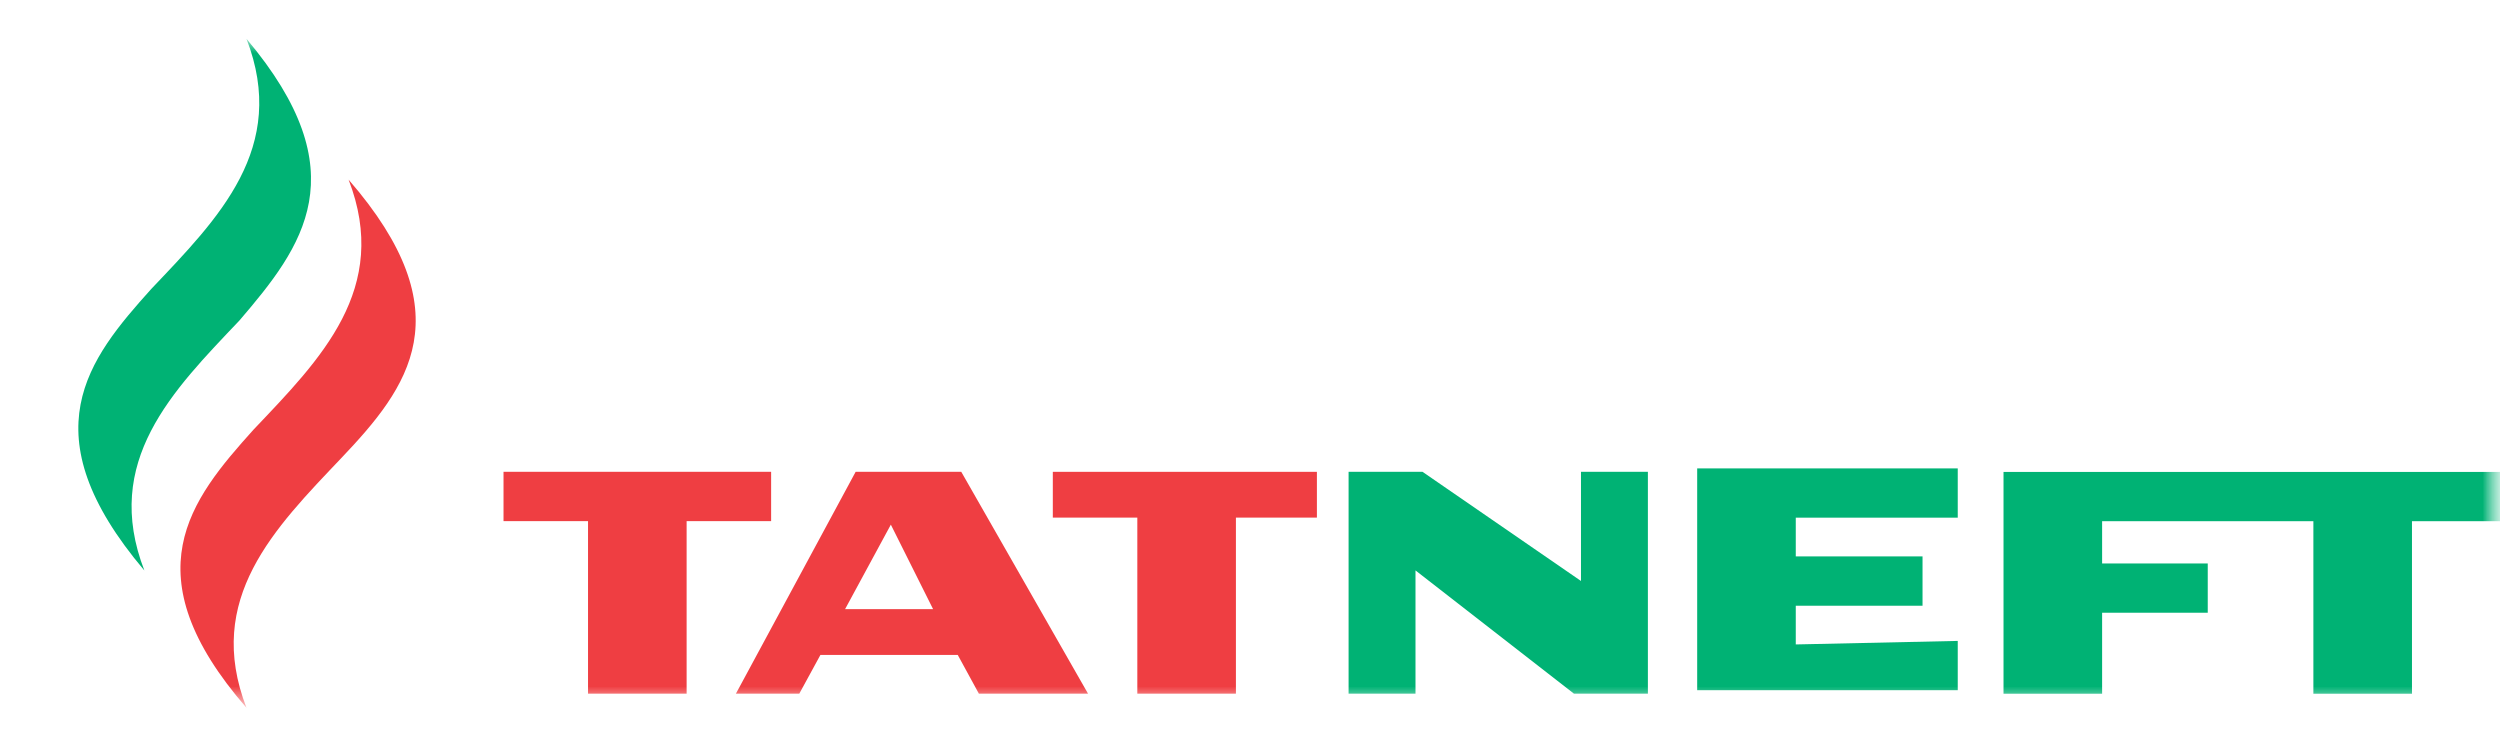 <?xml version="1.0" encoding="UTF-8"?> <svg xmlns="http://www.w3.org/2000/svg" width="71" height="21" viewBox="0 0 71 21" fill="none"> <mask id="mask0_926_1540" style="mask-type:luminance" maskUnits="userSpaceOnUse" x="0" y="0" width="71" height="21"> <path d="M71 0.801H0.8V20.301H71V0.801Z" fill="white"></path> </mask> <g mask="url(#mask0_926_1540)"> <mask id="mask1_926_1540" style="mask-type:luminance" maskUnits="userSpaceOnUse" x="0" y="0" width="71" height="21"> <path d="M71 0.801H0.8V20.301H71V0.801Z" fill="white"></path> </mask> <g mask="url(#mask1_926_1540)"> <path d="M9.9 5.102C11.1 8.202 9.1 10.202 7.2 12.202C5.4 14.202 3.7 16.302 7 20.102C5.8 17.002 7.8 15.002 9.7 13.002C11.6 11.002 13.2 8.902 9.9 5.102Z" fill="#EF3E42"></path> </g> <mask id="mask2_926_1540" style="mask-type:luminance" maskUnits="userSpaceOnUse" x="0" y="0" width="71" height="21"> <path d="M71 0.801H0.8V20.301H71V0.801Z" fill="white"></path> </mask> <g mask="url(#mask2_926_1540)"> <path d="M51 18.302V17.202H54.6V15.802H51V14.702H55.6V13.302H48.2V19.602H55.6V18.202M56.9 13.402V19.702H59.7V17.402H62.7V16.002H59.7V14.802H65.7V19.702H68.5V14.802H71V13.402M7 1.102C8.2 4.202 6.2 6.202 4.3 8.202C2.5 10.202 0.8 12.302 4.1 16.202C2.9 13.102 4.9 11.102 6.8 9.102C8.6 7.002 10.2 4.902 7 1.102Z" fill="#00B274"></path> </g> <mask id="mask3_926_1540" style="mask-type:luminance" maskUnits="userSpaceOnUse" x="0" y="0" width="71" height="21"> <path d="M71 0.801H0.8V20.301H71V0.801Z" fill="white"></path> </mask> <g mask="url(#mask3_926_1540)"> <path d="M27.3 13.4H24.3L20.9 19.7H22.7L23.3 18.6H27.2L27.8 19.7H30.9M24 17.3L25.3 14.9L26.5 17.3H24ZM21.9 13.4H14.3V14.8H16.7V19.7H19.5V14.8H21.9" fill="#EF3E42"></path> </g> <mask id="mask4_926_1540" style="mask-type:luminance" maskUnits="userSpaceOnUse" x="0" y="0" width="71" height="21"> <path d="M71 0.801H0.8V20.301H71V0.801Z" fill="white"></path> </mask> <g mask="url(#mask4_926_1540)"> <path d="M44.9 13.4V16.5L40.4 13.4H38.3V19.7H40.2V16.2L44.7 19.7H46.8V13.4" fill="#00B274"></path> </g> <mask id="mask5_926_1540" style="mask-type:luminance" maskUnits="userSpaceOnUse" x="0" y="0" width="71" height="21"> <path d="M71 0.801H0.8V20.301H71V0.801Z" fill="white"></path> </mask> <g mask="url(#mask5_926_1540)"> <path d="M37.4 13.4H29.9V14.7H32.3V19.7H35.1V14.7H37.4" fill="#EF3E42"></path> </g> </g> </svg> 